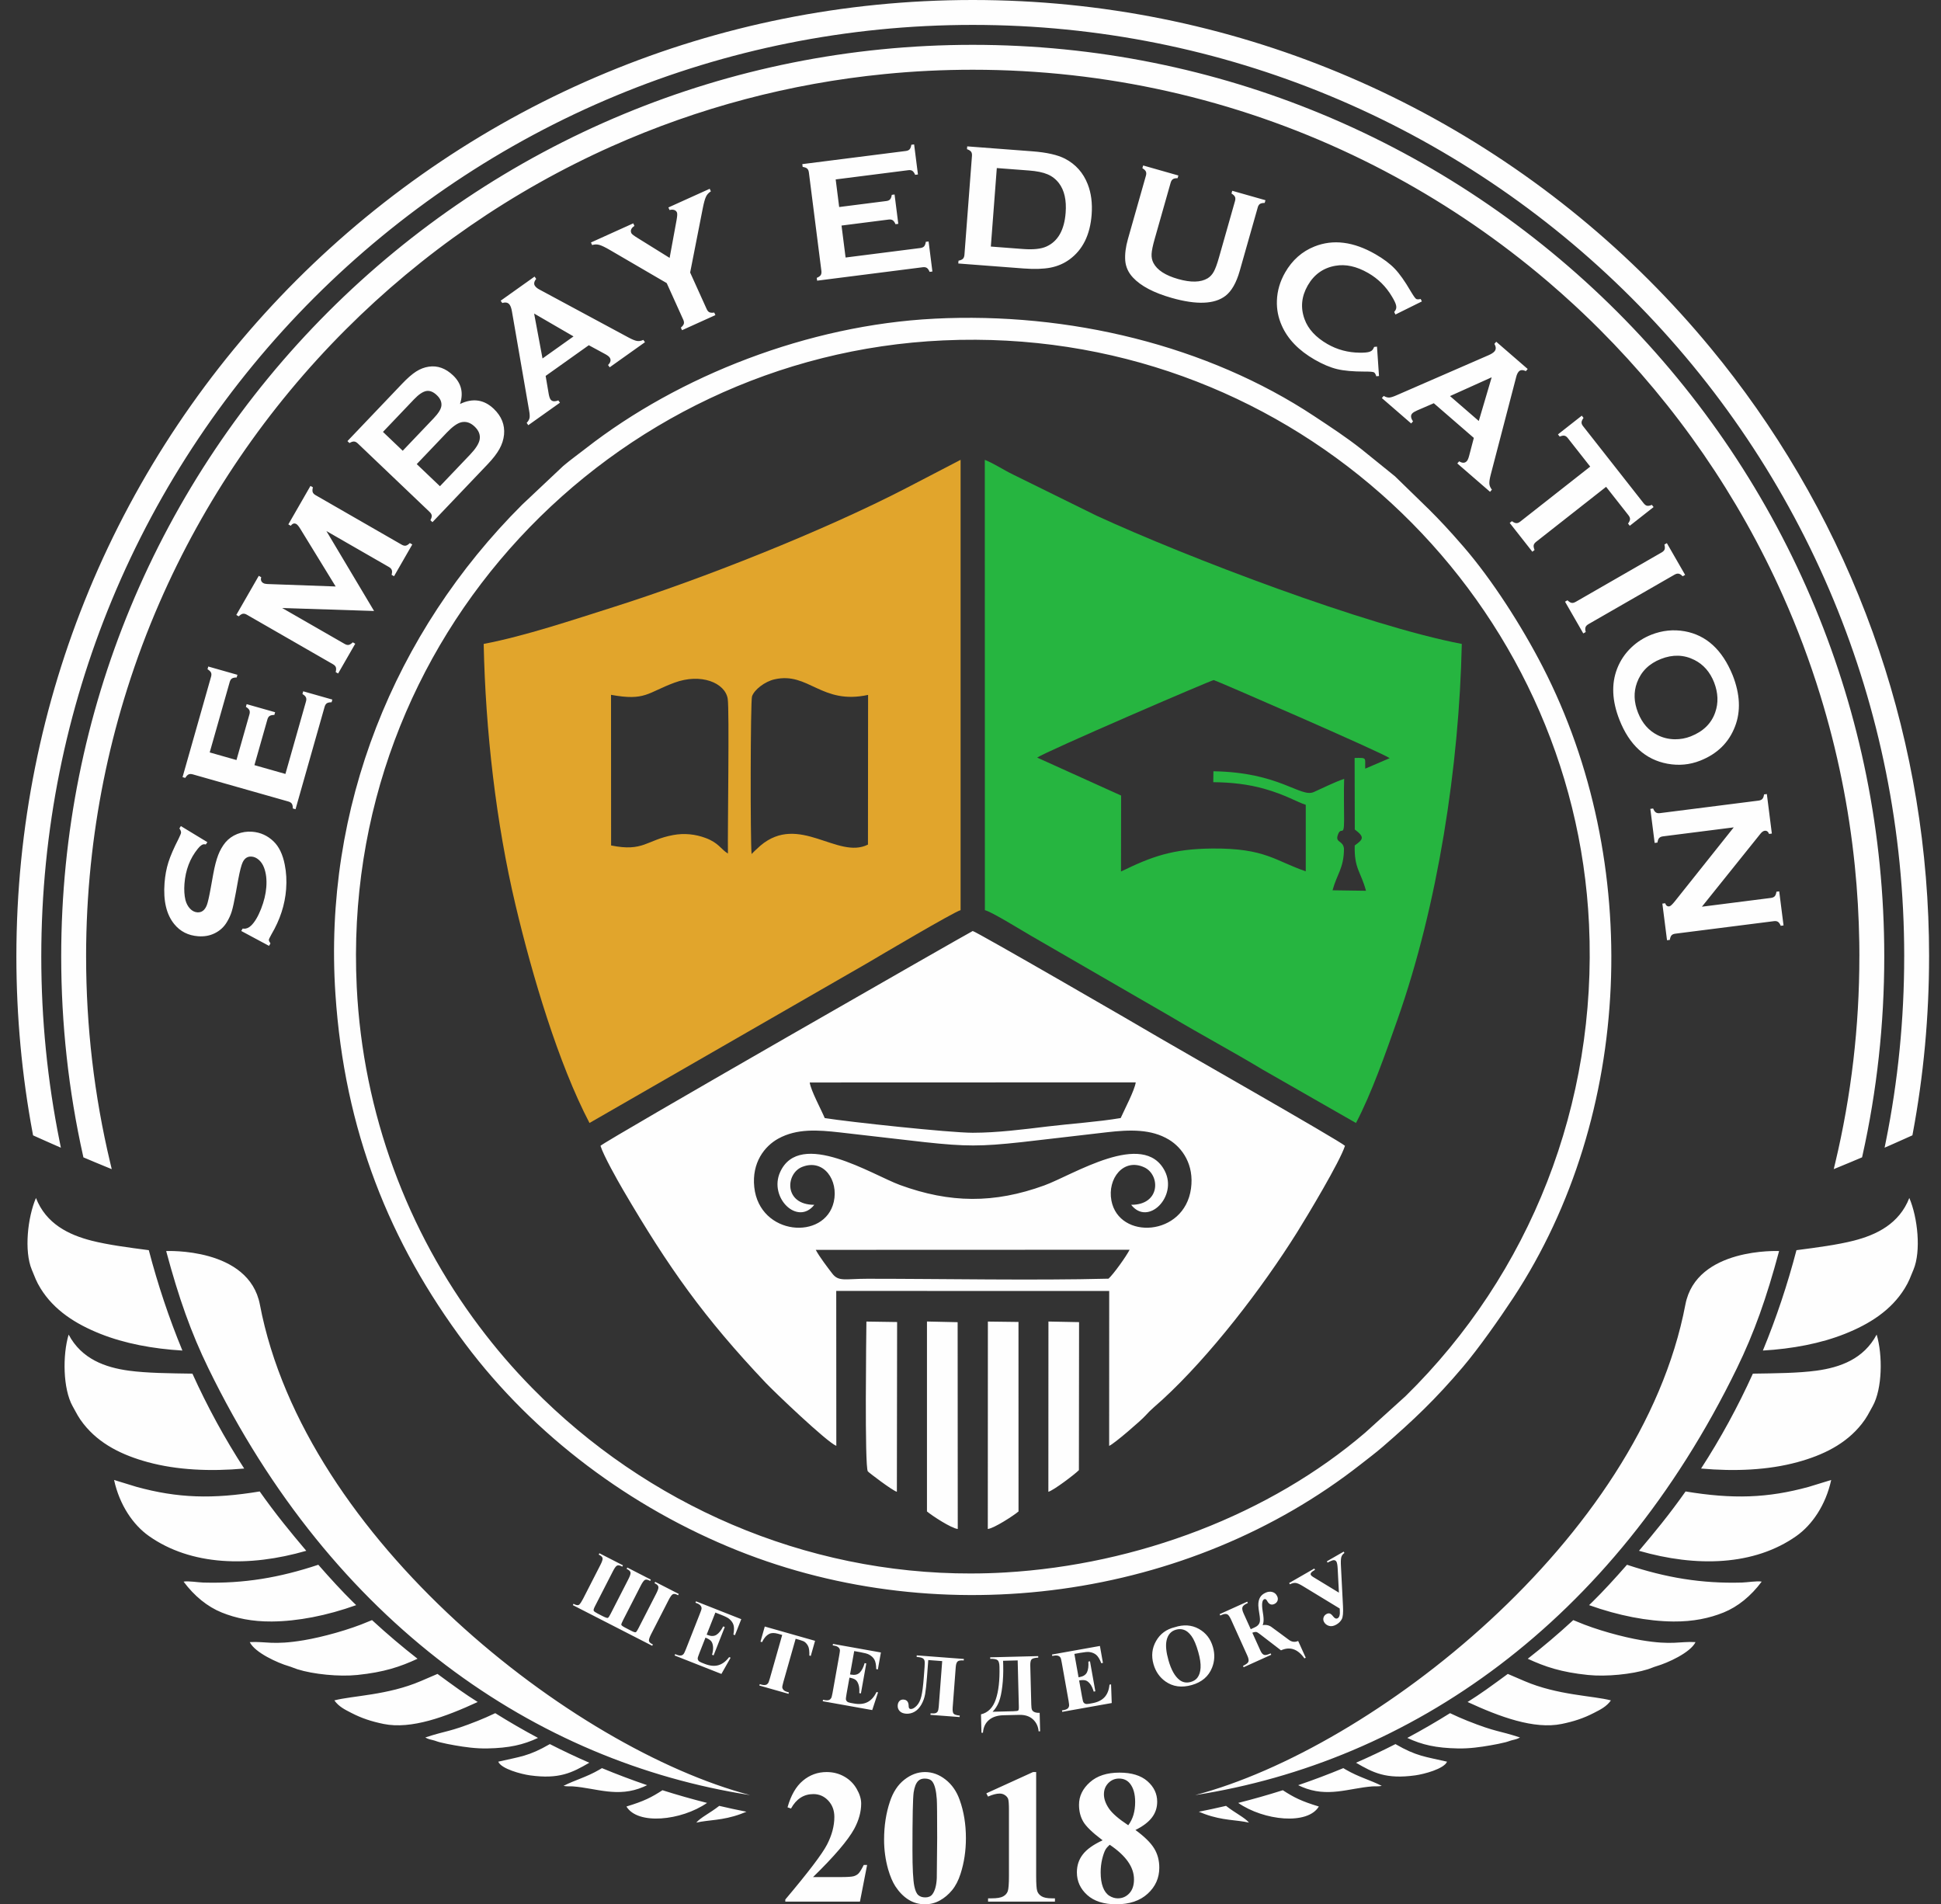 <?xml version="1.0" encoding="UTF-8"?> <svg xmlns="http://www.w3.org/2000/svg" width="105" height="103" viewBox="0 0 105 103" fill="none"><rect x="0" y="0" width="105" height="103" fill="#333333" stroke="none"/><path fill-rule="evenodd" clip-rule="evenodd" d="M50.534 17.238C43.739 17.582 36.736 20.314 31.686 24.255C31.287 24.566 30.852 24.878 30.471 25.201L28.246 27.297C21.335 34.194 17.474 43.675 18.145 53.766C18.636 61.141 21.061 67.205 25.167 72.685C28.888 77.651 34.128 81.556 39.911 83.869C51.035 88.317 64.296 86.499 73.595 79.214C74.04 78.865 74.394 78.602 74.797 78.255C76.468 76.812 77.664 75.673 79.129 73.946C79.991 72.93 81.13 71.309 81.862 70.196C88.37 60.298 88.874 46.612 83.462 36.082C82.305 33.832 80.697 31.334 79.17 29.57C77.625 27.784 77.025 27.303 75.462 25.762L73.645 24.293C72.806 23.634 72.014 23.118 71.103 22.515C65.314 18.681 57.824 16.867 50.534 17.237V17.238ZM9.786 44.682L11.218 45.551L11.134 45.675C11.104 45.669 11.079 45.666 11.059 45.664C10.955 45.656 10.834 45.738 10.7 45.908C10.275 46.429 10.035 47.061 9.978 47.804C9.953 48.131 9.971 48.424 10.032 48.682C10.082 48.868 10.162 49.023 10.279 49.146C10.394 49.268 10.524 49.335 10.67 49.346C10.909 49.365 11.082 49.233 11.19 48.953C11.246 48.807 11.316 48.493 11.404 48.007L11.534 47.285C11.612 46.856 11.702 46.51 11.803 46.248C11.904 45.986 12.035 45.759 12.196 45.563C12.364 45.364 12.576 45.213 12.832 45.11C13.09 45.007 13.36 44.965 13.641 44.987C14.086 45.021 14.473 45.195 14.797 45.508C15.093 45.791 15.296 46.213 15.405 46.772C15.489 47.189 15.513 47.63 15.478 48.097C15.414 48.935 15.15 49.746 14.687 50.532C14.593 50.699 14.546 50.799 14.543 50.834C14.54 50.873 14.57 50.939 14.63 51.031L14.552 51.16L13.051 50.355L13.126 50.225C13.153 50.227 13.174 50.229 13.186 50.23C13.325 50.241 13.459 50.184 13.586 50.062C13.78 49.874 13.959 49.574 14.121 49.164C14.282 48.753 14.378 48.359 14.406 47.982C14.438 47.571 14.395 47.214 14.277 46.914C14.212 46.746 14.119 46.61 13.998 46.505C13.877 46.399 13.746 46.341 13.607 46.331C13.396 46.315 13.237 46.416 13.13 46.635C13.056 46.789 12.975 47.103 12.886 47.578L12.757 48.288C12.67 48.763 12.597 49.1 12.537 49.294C12.478 49.489 12.39 49.681 12.275 49.871C12.114 50.143 11.889 50.348 11.598 50.487C11.335 50.614 11.041 50.664 10.717 50.64C10.18 50.599 9.751 50.382 9.429 49.986C9.003 49.468 8.828 48.725 8.901 47.758C8.932 47.355 9.002 46.979 9.11 46.637C9.219 46.294 9.403 45.87 9.663 45.362C9.747 45.189 9.791 45.082 9.794 45.041C9.799 44.976 9.769 44.899 9.705 44.807L9.784 44.682L9.786 44.682ZM32.389 84.085L32.425 84.013L33.699 84.665L33.662 84.737L33.612 84.712C33.511 84.66 33.431 84.651 33.371 84.686C33.311 84.72 33.239 84.821 33.154 84.989L32.183 86.884C32.123 87.002 32.1 87.08 32.116 87.119C32.132 87.158 32.203 87.209 32.329 87.274L32.59 87.408C32.755 87.492 32.853 87.525 32.885 87.507C32.918 87.49 32.963 87.425 33.02 87.313L33.991 85.418C34.077 85.251 34.117 85.133 34.11 85.064C34.103 84.996 34.049 84.935 33.946 84.883L33.898 84.858L33.935 84.786L35.208 85.438L35.172 85.51L35.122 85.485C35.02 85.433 34.941 85.424 34.881 85.458C34.822 85.492 34.75 85.593 34.663 85.763L33.716 87.611C33.646 87.749 33.61 87.836 33.609 87.873C33.608 87.911 33.685 87.969 33.838 88.047L34.168 88.217C34.296 88.282 34.376 88.302 34.407 88.276C34.438 88.249 34.481 88.181 34.538 88.07L35.5 86.192C35.584 86.027 35.624 85.91 35.618 85.841C35.612 85.771 35.558 85.709 35.455 85.656L35.407 85.632L35.444 85.56L36.718 86.212L36.681 86.284L36.633 86.26C36.53 86.207 36.449 86.199 36.389 86.234C36.329 86.27 36.257 86.37 36.172 86.537L35.225 88.385C35.143 88.545 35.103 88.661 35.104 88.731C35.104 88.801 35.16 88.864 35.271 88.921L35.319 88.946L35.282 89.018L30.988 86.818L31.024 86.746L31.072 86.77C31.196 86.834 31.287 86.838 31.343 86.782C31.4 86.725 31.467 86.621 31.546 86.468L32.479 84.645C32.566 84.476 32.605 84.358 32.598 84.29C32.59 84.222 32.536 84.162 32.434 84.11L32.387 84.085L32.389 84.085ZM38.699 87.219L38.228 88.413L38.286 88.436C38.473 88.509 38.631 88.504 38.761 88.421C38.89 88.337 39.011 88.187 39.123 87.969L39.208 88.002L38.603 89.536L38.519 89.503C38.568 89.329 38.585 89.177 38.571 89.05C38.557 88.921 38.522 88.824 38.462 88.758C38.403 88.692 38.303 88.632 38.163 88.576L37.839 89.4C37.775 89.562 37.743 89.662 37.742 89.704C37.741 89.745 37.756 89.785 37.784 89.823C37.813 89.86 37.868 89.896 37.952 89.929L38.127 89.998C38.401 90.105 38.645 90.129 38.86 90.068C39.075 90.007 39.269 89.861 39.443 89.63L39.523 89.662L39.025 90.54L36.495 89.543L36.524 89.468L36.621 89.506C36.706 89.539 36.78 89.551 36.844 89.541C36.889 89.535 36.932 89.512 36.971 89.47C37 89.442 37.044 89.354 37.103 89.206L37.864 87.273C37.917 87.14 37.946 87.057 37.95 87.023C37.956 86.966 37.946 86.917 37.917 86.874C37.879 86.812 37.812 86.762 37.717 86.725L37.621 86.687L37.651 86.612L40.1 87.578L39.758 88.444L39.674 88.411C39.717 88.183 39.718 88.008 39.678 87.886C39.64 87.764 39.56 87.655 39.44 87.557C39.37 87.499 39.225 87.427 39.004 87.34L38.698 87.22L38.699 87.219ZM44.092 88.748L43.859 89.567L43.782 89.545C43.787 89.342 43.773 89.192 43.739 89.093C43.704 88.993 43.643 88.905 43.555 88.828C43.507 88.785 43.411 88.743 43.27 88.703L43.041 88.638L42.376 90.979C42.332 91.135 42.313 91.235 42.318 91.279C42.324 91.322 42.348 91.366 42.388 91.409C42.429 91.452 42.492 91.486 42.578 91.51L42.677 91.538L42.655 91.616L41.078 91.168L41.1 91.091L41.199 91.119C41.286 91.144 41.361 91.147 41.423 91.131C41.468 91.121 41.508 91.094 41.545 91.049C41.571 91.017 41.606 90.925 41.649 90.772L42.314 88.432L42.094 88.369C41.892 88.312 41.733 88.314 41.616 88.373C41.453 88.457 41.323 88.606 41.226 88.819L41.139 88.795L41.371 87.976L44.092 88.749V88.748ZM46.209 89.303L45.983 90.567L46.045 90.578C46.242 90.613 46.396 90.577 46.507 90.469C46.617 90.362 46.706 90.19 46.773 89.955L46.862 89.971L46.572 91.594L46.483 91.578C46.497 91.398 46.484 91.246 46.445 91.123C46.406 90.999 46.352 90.911 46.281 90.859C46.21 90.806 46.1 90.766 45.952 90.74L45.796 91.612C45.766 91.782 45.754 91.887 45.762 91.928C45.77 91.969 45.791 92.005 45.827 92.036C45.862 92.067 45.924 92.091 46.012 92.107L46.197 92.14C46.486 92.192 46.731 92.166 46.929 92.064C47.128 91.962 47.29 91.781 47.414 91.52L47.499 91.535L47.184 92.495L44.507 92.017L44.521 91.938L44.623 91.956C44.713 91.972 44.788 91.969 44.849 91.947C44.892 91.932 44.929 91.901 44.96 91.852C44.983 91.819 45.008 91.723 45.037 91.567L45.402 89.522C45.427 89.381 45.438 89.294 45.437 89.26C45.431 89.204 45.41 89.157 45.374 89.121C45.324 89.067 45.25 89.032 45.149 89.014L45.047 88.995L45.061 88.916L47.653 89.379L47.489 90.296L47.4 90.28C47.397 90.048 47.363 89.876 47.301 89.764C47.239 89.652 47.139 89.561 47.002 89.489C46.922 89.446 46.765 89.404 46.531 89.362L46.208 89.304L46.209 89.303ZM52.135 89.811C51.965 89.798 51.853 89.817 51.8 89.868C51.746 89.92 51.713 90.02 51.702 90.169L51.536 92.354C51.524 92.522 51.54 92.633 51.585 92.687C51.631 92.74 51.741 92.776 51.918 92.793L51.912 92.873L50.334 92.753L50.34 92.672C50.465 92.682 50.555 92.678 50.608 92.661C50.661 92.644 50.701 92.612 50.727 92.565C50.754 92.519 50.772 92.434 50.782 92.311L50.969 89.846L50.216 89.789L50.145 90.727C50.114 91.12 50.082 91.418 50.047 91.622C50.012 91.826 49.944 92.017 49.843 92.195C49.741 92.373 49.618 92.503 49.474 92.585C49.33 92.667 49.175 92.703 49.007 92.69C48.856 92.678 48.742 92.63 48.664 92.544C48.587 92.458 48.553 92.356 48.562 92.239C48.569 92.141 48.6 92.063 48.657 92.005C48.713 91.946 48.789 91.92 48.885 91.928C49.063 91.941 49.153 92.059 49.155 92.281C49.155 92.38 49.19 92.432 49.259 92.437C49.356 92.445 49.464 92.387 49.584 92.265C49.703 92.143 49.79 91.968 49.843 91.743C49.896 91.516 49.938 91.187 49.971 90.752L50.016 90.159C50.029 89.99 50.028 89.876 50.011 89.817C49.994 89.759 49.957 89.714 49.9 89.684C49.843 89.654 49.738 89.632 49.586 89.617L49.592 89.536L52.141 89.73L52.135 89.811L52.135 89.811ZM53.564 89.642L56.163 89.576L56.165 89.657C55.974 89.668 55.854 89.7 55.803 89.753C55.753 89.807 55.73 89.919 55.734 90.09L55.788 92.2C55.791 92.333 55.804 92.426 55.825 92.477C55.846 92.529 55.89 92.571 55.959 92.602C56.029 92.634 56.122 92.648 56.241 92.645L56.266 93.643L56.186 93.645C56.161 93.374 56.055 93.155 55.872 92.99C55.688 92.824 55.439 92.746 55.127 92.754L54.27 92.775C53.946 92.784 53.688 92.87 53.497 93.033C53.304 93.196 53.197 93.425 53.173 93.721L53.093 93.723L53.068 92.725C53.446 92.636 53.712 92.369 53.865 91.924C54.018 91.478 54.086 90.885 54.067 90.145C54.063 89.967 54.029 89.851 53.967 89.797C53.904 89.744 53.77 89.718 53.567 89.722L53.565 89.641L53.564 89.642ZM55.052 89.808L54.263 89.829L54.27 90.098C54.279 90.476 54.264 90.845 54.221 91.206C54.179 91.567 54.117 91.85 54.034 92.058C53.951 92.265 53.838 92.441 53.694 92.586L54.813 92.558C54.964 92.554 55.054 92.541 55.08 92.519C55.106 92.498 55.118 92.43 55.115 92.316L55.052 89.809V89.808ZM58.12 89.458L58.345 90.721L58.407 90.71C58.604 90.674 58.736 90.587 58.803 90.448C58.869 90.309 58.893 90.117 58.875 89.873L58.964 89.857L59.254 91.48L59.165 91.496C59.115 91.322 59.05 91.184 58.972 91.082C58.892 90.98 58.811 90.916 58.726 90.891C58.641 90.866 58.525 90.867 58.377 90.893L58.532 91.765C58.563 91.936 58.588 92.038 58.61 92.074C58.631 92.11 58.664 92.136 58.708 92.153C58.752 92.17 58.818 92.171 58.906 92.156L59.092 92.123C59.381 92.071 59.601 91.962 59.752 91.798C59.903 91.633 59.992 91.407 60.019 91.119L60.104 91.104L60.14 92.114L57.463 92.591L57.449 92.512L57.551 92.494C57.641 92.478 57.711 92.448 57.76 92.407C57.795 92.378 57.819 92.336 57.831 92.28C57.84 92.24 57.832 92.142 57.804 91.985L57.439 89.941C57.413 89.799 57.394 89.713 57.38 89.682C57.356 89.631 57.32 89.595 57.274 89.573C57.209 89.541 57.126 89.533 57.025 89.551L56.923 89.569L56.909 89.49L59.501 89.027L59.664 89.944L59.575 89.96C59.492 89.743 59.4 89.594 59.303 89.51C59.206 89.427 59.081 89.375 58.928 89.355C58.837 89.343 58.676 89.358 58.442 89.399L58.119 89.457L58.12 89.458ZM63.55 88.013C64.027 87.858 64.459 87.887 64.846 88.1C65.233 88.314 65.49 88.644 65.617 89.094C65.726 89.477 65.709 89.847 65.567 90.203C65.379 90.674 65.013 90.987 64.469 91.141C63.924 91.296 63.45 91.231 63.047 90.947C62.729 90.722 62.513 90.41 62.399 90.01C62.272 89.561 62.319 89.143 62.54 88.757C62.761 88.369 63.097 88.122 63.55 88.013ZM63.617 88.147C63.338 88.226 63.167 88.427 63.102 88.751C63.05 89.016 63.086 89.366 63.209 89.8C63.355 90.316 63.555 90.672 63.808 90.866C63.984 91.002 64.186 91.038 64.414 90.974C64.568 90.93 64.686 90.856 64.768 90.753C64.872 90.62 64.932 90.439 64.946 90.209C64.96 89.98 64.918 89.696 64.823 89.361C64.71 88.961 64.587 88.672 64.457 88.495C64.326 88.317 64.191 88.204 64.051 88.156C63.912 88.107 63.767 88.103 63.617 88.147V88.147ZM70.637 89.665L70.563 89.698C70.204 89.19 69.782 89.045 69.297 89.264L68.211 88.429C68.097 88.341 68.024 88.292 67.993 88.279C67.933 88.259 67.851 88.27 67.746 88.312L68.186 89.286C68.249 89.426 68.325 89.503 68.412 89.516C68.478 89.526 68.586 89.497 68.736 89.429L68.769 89.503L67.275 90.178L67.242 90.104C67.4 90.029 67.495 89.959 67.527 89.893C67.563 89.819 67.546 89.703 67.476 89.55L66.607 87.627C66.534 87.465 66.468 87.365 66.41 87.326C66.333 87.277 66.221 87.286 66.072 87.353L66.01 87.38L65.977 87.307L67.471 86.631L67.504 86.705L67.455 86.727C67.316 86.79 67.234 86.86 67.21 86.934C67.186 87.01 67.207 87.119 67.272 87.264L67.66 88.121C67.832 88.044 67.93 87.997 67.955 87.98C68.058 87.917 68.122 87.835 68.147 87.735C68.169 87.649 68.162 87.504 68.127 87.297C68.093 87.091 68.073 86.937 68.07 86.837C68.066 86.657 68.099 86.509 68.169 86.392C68.23 86.29 68.329 86.207 68.466 86.146C68.591 86.089 68.711 86.077 68.827 86.108C68.949 86.141 69.038 86.22 69.094 86.344C69.132 86.429 69.136 86.51 69.106 86.586C69.077 86.662 69.02 86.719 68.936 86.758C68.775 86.83 68.647 86.776 68.55 86.595C68.502 86.504 68.448 86.472 68.389 86.499C68.275 86.55 68.246 86.761 68.303 87.133C68.335 87.328 68.351 87.457 68.353 87.52C68.363 87.675 68.347 87.802 68.305 87.9C68.469 87.87 68.616 87.896 68.748 87.977C68.771 87.99 68.923 88.102 69.204 88.311L69.732 88.702C69.809 88.758 69.888 88.791 69.971 88.8C70.052 88.81 70.138 88.795 70.225 88.756L70.636 89.665L70.637 89.665ZM71.777 84.449L72.687 83.925L72.728 83.996C72.638 84.058 72.582 84.136 72.557 84.231C72.532 84.327 72.527 84.496 72.541 84.74L72.651 86.895C72.668 87.232 72.646 87.46 72.585 87.577C72.523 87.695 72.426 87.793 72.292 87.87C72.146 87.953 72.013 87.977 71.894 87.941C71.773 87.904 71.685 87.836 71.629 87.738C71.584 87.66 71.572 87.578 71.596 87.496C71.619 87.414 71.668 87.351 71.745 87.307C71.817 87.265 71.881 87.254 71.936 87.272C71.991 87.291 72.054 87.344 72.123 87.435C72.205 87.541 72.286 87.572 72.365 87.526C72.459 87.473 72.496 87.331 72.478 87.103L72.473 87.002L70.475 85.787C70.305 85.684 70.177 85.628 70.09 85.618C70.003 85.608 69.899 85.633 69.778 85.692L69.738 85.622L71.097 84.84L71.138 84.91L71.085 84.94C70.927 85.031 70.87 85.115 70.914 85.192C70.93 85.22 70.969 85.255 71.031 85.293L72.43 86.144L72.362 84.83C72.352 84.647 72.329 84.526 72.294 84.465C72.267 84.419 72.225 84.393 72.166 84.386C72.108 84.381 71.991 84.425 71.817 84.519L71.777 84.449V84.449ZM13.763 41.385L15.44 41.861L16.553 37.94C16.579 37.85 16.577 37.776 16.549 37.717C16.521 37.657 16.459 37.597 16.361 37.538L16.402 37.391L17.979 37.839L17.937 37.985C17.822 37.984 17.737 38.003 17.682 38.038C17.628 38.074 17.587 38.137 17.561 38.227L15.987 43.77L15.841 43.728C15.841 43.612 15.823 43.528 15.788 43.473C15.752 43.419 15.688 43.377 15.595 43.351L10.429 41.884C10.336 41.858 10.26 41.859 10.201 41.887C10.142 41.914 10.081 41.977 10.022 42.075L9.875 42.034L11.418 36.601C11.444 36.511 11.442 36.436 11.414 36.377C11.385 36.317 11.323 36.257 11.226 36.198L11.267 36.051L12.844 36.499L12.802 36.645C12.688 36.644 12.604 36.663 12.547 36.699C12.493 36.734 12.452 36.797 12.427 36.885L11.344 40.697L12.792 41.109L13.495 38.634C13.52 38.546 13.518 38.471 13.49 38.412C13.462 38.353 13.4 38.292 13.302 38.233L13.343 38.086L14.883 38.523L14.841 38.67C14.729 38.67 14.644 38.688 14.588 38.724C14.532 38.759 14.491 38.821 14.466 38.91L13.763 41.385H13.763ZM20.235 33.047L15.264 32.886L18.643 34.828C18.727 34.877 18.801 34.894 18.865 34.881C18.929 34.868 19.002 34.822 19.085 34.742L19.217 34.818L18.291 36.428L18.159 36.352C18.187 36.24 18.19 36.154 18.169 36.093C18.148 36.031 18.096 35.975 18.012 35.927L13.352 33.248C13.271 33.201 13.198 33.185 13.134 33.198C13.07 33.21 12.997 33.256 12.915 33.337L12.783 33.261L13.999 31.145L14.131 31.221C14.09 31.366 14.128 31.472 14.244 31.539C14.297 31.569 14.37 31.586 14.462 31.589L18.158 31.722L16.244 28.601C16.159 28.462 16.088 28.378 16.032 28.345C15.922 28.282 15.821 28.314 15.73 28.439L15.598 28.363L16.795 26.282L16.927 26.358C16.898 26.469 16.895 26.556 16.916 26.618C16.938 26.68 16.989 26.735 17.07 26.781L21.729 29.46C21.813 29.509 21.888 29.526 21.952 29.513C22.016 29.5 22.088 29.454 22.171 29.373L22.303 29.449L21.316 31.167L21.184 31.091C21.213 30.983 21.218 30.898 21.194 30.834C21.172 30.77 21.12 30.714 21.036 30.666L17.657 28.723L20.235 33.046L20.235 33.047ZM24.885 21.851C25.573 21.521 26.181 21.608 26.71 22.112C27.13 22.513 27.316 22.977 27.267 23.506C27.241 23.77 27.159 24.029 27.02 24.281C26.881 24.532 26.67 24.806 26.388 25.102L23.394 28.243L23.283 28.138C23.337 28.036 23.361 27.953 23.355 27.888C23.349 27.823 23.311 27.757 23.241 27.69L19.355 23.985C19.285 23.918 19.216 23.884 19.151 23.881C19.086 23.878 19.003 23.904 18.905 23.964L18.795 23.859L21.76 20.748C22.044 20.451 22.296 20.232 22.515 20.092C22.733 19.953 22.96 19.867 23.2 19.832C23.671 19.764 24.108 19.921 24.509 20.304C24.958 20.732 25.083 21.248 24.885 21.851L24.885 21.851ZM21.786 24.38L23.463 22.621C23.717 22.354 23.855 22.131 23.878 21.951C23.901 21.747 23.82 21.554 23.631 21.375C23.438 21.19 23.247 21.116 23.059 21.15C22.871 21.185 22.648 21.335 22.394 21.602L20.717 23.361L21.785 24.38H21.786ZM23.799 26.299L25.424 24.595C25.725 24.279 25.9 24.009 25.945 23.786C25.995 23.529 25.906 23.293 25.677 23.074C25.449 22.857 25.209 22.78 24.952 22.84C24.734 22.893 24.473 23.08 24.169 23.399L22.544 25.103L23.799 26.299H23.799ZM31.851 18.673L29.517 20.333L29.684 21.314C29.709 21.45 29.741 21.546 29.782 21.605C29.862 21.717 30.003 21.734 30.203 21.656L30.291 21.781L28.579 22.998L28.491 22.874C28.577 22.781 28.63 22.691 28.647 22.603C28.664 22.515 28.655 22.373 28.618 22.179L27.695 16.851C27.666 16.68 27.624 16.558 27.569 16.482C27.487 16.366 27.355 16.334 27.172 16.389L27.083 16.265L28.918 14.96L29.006 15.084C28.887 15.234 28.866 15.361 28.942 15.467C28.993 15.54 29.076 15.607 29.191 15.666L33.995 18.252C34.2 18.362 34.354 18.426 34.462 18.442C34.569 18.459 34.682 18.44 34.802 18.385L34.891 18.509L32.981 19.867L32.893 19.743C33.039 19.596 33.067 19.459 32.975 19.33C32.936 19.276 32.854 19.215 32.73 19.148L31.851 18.672L31.851 18.673ZM31.025 18.196L28.894 16.959L29.348 19.389L31.025 18.196ZM37.334 14.74L38.229 16.718C38.268 16.805 38.318 16.862 38.378 16.891C38.439 16.917 38.525 16.922 38.638 16.906L38.7 17.044L36.895 17.86L36.832 17.722C36.917 17.648 36.97 17.581 36.991 17.518C37.01 17.453 37 17.377 36.961 17.291L36.067 15.313L33.008 13.53C32.746 13.377 32.551 13.283 32.424 13.247C32.297 13.21 32.166 13.213 32.031 13.254L31.968 13.115L34.257 12.08L34.32 12.219C34.144 12.335 34.089 12.466 34.153 12.61C34.176 12.66 34.284 12.745 34.48 12.865L36.224 13.949L36.599 11.906C36.639 11.688 36.646 11.549 36.619 11.489C36.591 11.426 36.541 11.38 36.469 11.357C36.396 11.335 36.314 11.335 36.219 11.36L36.157 11.221L38.392 10.211L38.455 10.35C38.335 10.425 38.246 10.521 38.191 10.64C38.133 10.76 38.076 10.967 38.017 11.265L37.334 14.74V14.74ZM45.523 12.2L45.743 13.929L49.787 13.415C49.88 13.403 49.948 13.372 49.991 13.323C50.034 13.275 50.066 13.194 50.082 13.08L50.233 13.06L50.439 14.686L50.288 14.705C50.244 14.599 50.194 14.528 50.139 14.492C50.085 14.456 50.012 14.443 49.919 14.454L44.203 15.181L44.183 15.03C44.29 14.984 44.361 14.935 44.397 14.881C44.433 14.826 44.446 14.751 44.434 14.655L43.757 9.328C43.745 9.232 43.714 9.163 43.664 9.119C43.616 9.076 43.535 9.044 43.421 9.028L43.402 8.877L49.004 8.166C49.097 8.154 49.165 8.123 49.209 8.074C49.252 8.024 49.283 7.943 49.299 7.83L49.45 7.811L49.657 9.437L49.506 9.456C49.462 9.351 49.412 9.281 49.357 9.243C49.303 9.206 49.229 9.193 49.138 9.205L45.207 9.705L45.396 11.198L47.948 10.873C48.039 10.862 48.107 10.831 48.151 10.782C48.194 10.733 48.225 10.653 48.241 10.539L48.392 10.519L48.594 12.107L48.443 12.126C48.4 12.023 48.349 11.953 48.295 11.915C48.24 11.877 48.167 11.864 48.075 11.875L45.523 12.2ZM52.172 13.784L52.579 8.43C52.587 8.333 52.57 8.259 52.531 8.206C52.492 8.154 52.419 8.107 52.31 8.069L52.322 7.917L55.854 8.185C56.628 8.244 57.215 8.378 57.616 8.585C58.192 8.887 58.598 9.345 58.838 9.957C59.029 10.439 59.1 10.991 59.053 11.612C58.97 12.704 58.571 13.511 57.856 14.033C57.556 14.252 57.214 14.4 56.827 14.476C56.443 14.55 55.957 14.565 55.371 14.521L51.839 14.252L51.851 14.1C51.965 14.077 52.044 14.043 52.09 13.997C52.136 13.951 52.164 13.88 52.172 13.784V13.784ZM53.6 13.336L55.339 13.468C55.893 13.51 56.315 13.466 56.605 13.335C57.228 13.056 57.576 12.447 57.647 11.505C57.699 10.826 57.577 10.291 57.283 9.906C57.118 9.691 56.912 9.53 56.665 9.427C56.417 9.322 56.083 9.254 55.662 9.222L53.923 9.09L53.6 13.336H53.6ZM68.038 11.222L67.065 14.648C66.881 15.296 66.624 15.746 66.294 16.001C65.701 16.458 64.731 16.496 63.385 16.114C62.413 15.838 61.713 15.469 61.286 15.009C61.036 14.742 60.898 14.435 60.87 14.089C60.846 13.745 60.894 13.36 61.016 12.93L61.989 9.504C62.015 9.411 62.014 9.335 61.986 9.276C61.959 9.217 61.896 9.158 61.798 9.097L61.84 8.95L63.745 9.492L63.704 9.638C63.591 9.636 63.506 9.653 63.45 9.69C63.395 9.727 63.353 9.791 63.327 9.884L62.46 12.936C62.36 13.287 62.306 13.554 62.296 13.735C62.287 13.913 62.319 14.076 62.394 14.22C62.594 14.605 63.039 14.896 63.73 15.092C64.423 15.289 64.957 15.276 65.328 15.053C65.464 14.97 65.577 14.848 65.662 14.691C65.749 14.532 65.843 14.277 65.942 13.925L66.809 10.873C66.835 10.78 66.834 10.706 66.806 10.645C66.779 10.586 66.716 10.527 66.618 10.466L66.659 10.319L68.456 10.829L68.414 10.976C68.298 10.976 68.214 10.994 68.159 11.029C68.105 11.065 68.063 11.129 68.037 11.222H68.038ZM74.49 18.748L74.598 20.338L74.451 20.351C74.416 20.237 74.374 20.167 74.326 20.139C74.278 20.111 74.105 20.096 73.807 20.098C73.192 20.097 72.699 20.054 72.329 19.964C71.96 19.874 71.557 19.705 71.12 19.454C70.252 18.955 69.658 18.338 69.337 17.606C69.147 17.178 69.059 16.733 69.075 16.269C69.092 15.737 69.24 15.227 69.522 14.735C69.906 14.068 70.435 13.601 71.108 13.332C72.12 12.929 73.219 13.068 74.406 13.75C74.842 14.001 75.19 14.262 75.45 14.534C75.708 14.803 75.996 15.208 76.309 15.746C76.46 16.001 76.56 16.141 76.608 16.169C76.657 16.197 76.738 16.198 76.854 16.171L76.917 16.304L75.488 17.012L75.421 16.877C75.451 16.837 75.475 16.803 75.492 16.773C75.537 16.695 75.546 16.604 75.518 16.496C75.49 16.388 75.418 16.237 75.299 16.041C74.978 15.498 74.549 15.075 74.016 14.768C73.386 14.406 72.793 14.275 72.237 14.376C71.583 14.49 71.086 14.845 70.743 15.441C70.401 16.038 70.344 16.646 70.573 17.269C70.766 17.799 71.178 18.246 71.808 18.609C72.341 18.915 72.924 19.071 73.555 19.076C73.783 19.079 73.95 19.066 74.057 19.036C74.165 19.006 74.24 18.952 74.284 18.873C74.301 18.844 74.319 18.807 74.336 18.764L74.489 18.749L74.49 18.748ZM79.728 23.686L77.563 21.81L76.649 22.205C76.523 22.262 76.436 22.315 76.39 22.369C76.299 22.474 76.316 22.614 76.439 22.79L76.339 22.905L74.752 21.53L74.852 21.415C74.962 21.477 75.062 21.507 75.152 21.503C75.241 21.498 75.377 21.456 75.557 21.375L80.515 19.217C80.674 19.148 80.783 19.078 80.844 19.008C80.937 18.9 80.936 18.765 80.84 18.6L80.94 18.484L82.642 19.958L82.542 20.074C82.368 19.993 82.24 20.003 82.154 20.101C82.096 20.169 82.05 20.265 82.02 20.39L80.643 25.67C80.585 25.895 80.56 26.06 80.569 26.168C80.578 26.277 80.624 26.382 80.705 26.486L80.606 26.602L78.834 25.067L78.934 24.952C79.112 25.06 79.251 25.054 79.355 24.934C79.398 24.884 79.438 24.79 79.474 24.653L79.728 23.686V23.686ZM79.996 22.77L80.694 20.407L78.44 21.423L79.996 22.77ZM86.883 26.332L83.098 29.306C83.022 29.366 82.978 29.428 82.966 29.492C82.954 29.556 82.97 29.641 83.013 29.748L82.894 29.842L81.669 28.284L81.789 28.19C81.883 28.258 81.961 28.293 82.026 28.296C82.092 28.3 82.163 28.272 82.239 28.212L86.024 25.238L84.811 23.695C84.754 23.622 84.694 23.579 84.63 23.567C84.567 23.553 84.481 23.569 84.373 23.615L84.279 23.495L85.568 22.483L85.662 22.603C85.594 22.699 85.559 22.778 85.555 22.842C85.552 22.907 85.579 22.975 85.635 23.047L88.917 27.224C88.976 27.298 89.037 27.343 89.101 27.355C89.165 27.368 89.251 27.353 89.358 27.307L89.452 27.427L88.164 28.439L88.07 28.319C88.14 28.226 88.175 28.145 88.177 28.081C88.181 28.016 88.152 27.946 88.093 27.87L86.883 26.331V26.332ZM85.236 32.555L89.895 29.876C89.976 29.829 90.027 29.774 90.049 29.713C90.07 29.651 90.067 29.564 90.038 29.453L90.17 29.377L91.158 31.094L91.026 31.17C90.946 31.088 90.875 31.041 90.808 31.03C90.742 31.018 90.669 31.035 90.588 31.081L85.928 33.76C85.844 33.809 85.792 33.864 85.77 33.928C85.747 33.993 85.752 34.078 85.781 34.185L85.649 34.261L84.662 32.544L84.793 32.468C84.877 32.548 84.949 32.594 85.013 32.607C85.077 32.62 85.151 32.602 85.236 32.554L85.236 32.555ZM93.727 36.513C94.133 37.543 94.176 38.47 93.857 39.294C93.525 40.162 92.897 40.779 91.972 41.143C91.406 41.367 90.817 41.421 90.204 41.309C89.01 41.089 88.143 40.298 87.606 38.936C87.203 37.912 87.161 36.99 87.48 36.166C87.651 35.725 87.91 35.339 88.261 35.008C88.569 34.716 88.927 34.49 89.331 34.33C89.924 34.097 90.525 34.036 91.135 34.144C92.304 34.355 93.166 35.144 93.726 36.512L93.727 36.513ZM92.727 36.912C92.504 36.346 92.15 35.943 91.666 35.698C91.095 35.408 90.488 35.39 89.846 35.643C89.203 35.896 88.773 36.324 88.553 36.926C88.366 37.435 88.384 37.974 88.609 38.546C88.834 39.116 89.188 39.52 89.671 39.762C89.958 39.906 90.27 39.982 90.606 39.986C90.904 39.989 91.191 39.936 91.465 39.828C92.137 39.563 92.577 39.132 92.785 38.534C92.966 38.024 92.946 37.484 92.727 36.912ZM93.788 44.751L89.961 45.237C89.865 45.249 89.795 45.281 89.752 45.33C89.708 45.378 89.679 45.459 89.661 45.573L89.51 45.592L89.276 43.75L89.427 43.73C89.472 43.837 89.521 43.907 89.576 43.943C89.63 43.98 89.705 43.993 89.801 43.98L95.133 43.303C95.226 43.291 95.294 43.26 95.337 43.211C95.381 43.163 95.412 43.082 95.428 42.968L95.579 42.949L95.85 45.086L95.699 45.105C95.65 44.977 95.57 44.921 95.462 44.935C95.388 44.945 95.312 44.997 95.234 45.094L92.066 49.042L95.802 48.567C95.895 48.555 95.963 48.524 96.006 48.475C96.05 48.427 96.081 48.346 96.097 48.232L96.248 48.212L96.482 50.055L96.331 50.075C96.287 49.968 96.237 49.898 96.182 49.861C96.128 49.825 96.055 49.812 95.962 49.824L90.63 50.501C90.534 50.513 90.464 50.544 90.421 50.593C90.377 50.642 90.348 50.723 90.33 50.837L90.179 50.856L89.927 48.875L90.078 48.855C90.123 48.981 90.197 49.037 90.301 49.024C90.363 49.016 90.46 48.927 90.596 48.758L93.788 44.751ZM32.484 61.976C32.651 62.507 33.397 63.832 33.714 64.374C36.181 68.586 38.08 71.262 41.433 74.805C41.88 75.277 44.735 78.007 45.241 78.204L45.237 69.824L60.003 69.827L60.001 78.205C60.281 78.087 61.731 76.828 61.952 76.58C62.262 76.231 62.556 76.007 62.889 75.7C65.445 73.352 68.262 69.698 70.171 66.648C70.722 65.766 72.494 62.818 72.757 61.975C72.49 61.711 63.353 56.514 62.704 56.124C61.766 55.563 52.762 50.357 52.62 50.357C52.574 50.357 32.777 61.684 32.484 61.975L32.484 61.976ZM44.615 60.475C45.954 60.687 51.361 61.268 52.62 61.269C53.943 61.269 55.362 61.087 56.675 60.928C57.934 60.776 59.387 60.683 60.625 60.473C60.831 60.007 61.374 58.984 61.439 58.544L43.802 58.55C43.868 58.996 44.41 59.987 44.615 60.475ZM59.966 69.161C60.236 68.919 60.921 67.961 61.107 67.597L44.13 67.603C44.322 67.97 44.761 68.544 45.021 68.883C45.369 69.338 45.713 69.166 46.917 69.166C51.116 69.166 55.901 69.264 59.966 69.161ZM44.05 65.167C43.147 66.317 41.577 64.776 42.202 63.396C43.267 61.042 47.212 63.556 48.684 64.094C51.392 65.084 53.781 65.103 56.493 64.117C58.049 63.55 61.867 61.093 63.012 63.338C63.715 64.714 62.105 66.342 61.191 65.165C62.783 65.174 62.774 63.552 61.908 63.143C60.783 62.613 59.895 63.743 60.123 64.939C60.53 67.076 64.069 66.895 64.428 64.287C64.605 63.004 63.966 62.085 63.237 61.643C62.273 61.059 61.119 61.101 59.894 61.24C51.473 62.196 53.814 62.19 45.423 61.249C44.227 61.115 43.111 61.036 42.113 61.58C41.353 61.994 40.662 62.892 40.803 64.212C41.086 66.843 44.623 67.109 45.104 65.006C45.37 63.841 44.56 62.653 43.392 63.117C42.492 63.474 42.392 65.163 44.05 65.167V65.167ZM48.517 80.688L48.53 71.506L46.869 71.481C46.863 72.132 46.766 79.323 46.946 79.584C46.985 79.64 48.272 80.622 48.517 80.688ZM50.145 81.751C50.418 81.982 51.461 82.663 51.811 82.7L51.804 71.515L50.145 71.478L50.145 81.751ZM53.437 82.7C53.778 82.663 54.827 81.98 55.098 81.752L55.096 71.502L53.44 71.481L53.436 82.7H53.437ZM56.712 80.688C56.982 80.621 58.132 79.752 58.364 79.518L58.373 71.512L56.716 71.479L56.712 80.689L56.712 80.688ZM61.423 98.981C61.906 99.335 62.243 99.665 62.431 99.971C62.62 100.275 62.713 100.626 62.713 101.02C62.713 101.575 62.504 102.043 62.088 102.425C61.671 102.808 61.104 103 60.387 103C59.708 103 59.185 102.832 58.813 102.497C58.442 102.162 58.255 101.754 58.255 101.27C58.255 100.9 58.362 100.578 58.577 100.301C58.791 100.023 59.147 99.771 59.647 99.539C59.102 99.129 58.753 98.793 58.6 98.53C58.446 98.268 58.37 97.962 58.37 97.614C58.37 97.155 58.565 96.75 58.956 96.401C59.344 96.052 59.88 95.878 60.557 95.878C61.213 95.878 61.716 96.031 62.071 96.341C62.423 96.65 62.599 97.02 62.599 97.451C62.599 97.776 62.504 98.061 62.312 98.31C62.122 98.558 61.825 98.782 61.423 98.981V98.981ZM61.034 98.725C61.16 98.558 61.254 98.368 61.316 98.16C61.376 97.951 61.407 97.721 61.407 97.472C61.407 97.034 61.312 96.698 61.124 96.467C60.98 96.289 60.785 96.199 60.535 96.199C60.308 96.199 60.115 96.28 59.956 96.443C59.797 96.607 59.718 96.809 59.718 97.051C59.718 97.296 59.807 97.55 59.985 97.814C60.163 98.079 60.512 98.381 61.034 98.725L61.034 98.725ZM60.03 99.779C59.925 99.874 59.85 99.961 59.805 100.038C59.738 100.157 59.678 100.33 59.622 100.557C59.569 100.785 59.541 101.022 59.541 101.268C59.541 101.588 59.581 101.856 59.662 102.07C59.743 102.286 59.859 102.442 60.007 102.537C60.158 102.632 60.312 102.678 60.47 102.678C60.715 102.678 60.923 102.587 61.092 102.406C61.26 102.224 61.344 101.975 61.344 101.659C61.35 100.999 60.913 100.372 60.03 99.779L60.03 99.779ZM56.052 95.847V101.465C56.052 101.891 56.071 102.162 56.108 102.278C56.145 102.395 56.223 102.492 56.343 102.566C56.46 102.64 56.65 102.678 56.911 102.678H57.068V102.855H53.45V102.678H53.633C53.927 102.678 54.136 102.644 54.26 102.576C54.386 102.509 54.469 102.416 54.514 102.297C54.557 102.178 54.58 101.901 54.58 101.465V97.899C54.58 97.58 54.564 97.379 54.535 97.298C54.504 97.219 54.447 97.151 54.364 97.096C54.281 97.039 54.186 97.011 54.077 97.011C53.904 97.011 53.695 97.065 53.448 97.174L53.357 96.998L55.884 95.847H56.052ZM52.252 99.423C52.252 100.109 52.155 100.748 51.964 101.343C51.849 101.707 51.694 102.006 51.501 102.24C51.307 102.473 51.088 102.658 50.84 102.794C50.595 102.931 50.326 103 50.037 103C49.705 103 49.408 102.915 49.141 102.746C48.874 102.578 48.638 102.336 48.432 102.022C48.285 101.792 48.154 101.486 48.043 101.104C47.898 100.588 47.825 100.054 47.825 99.504C47.825 98.758 47.931 98.072 48.14 97.448C48.311 96.93 48.572 96.534 48.922 96.26C49.273 95.985 49.645 95.847 50.037 95.847C50.434 95.847 50.806 95.983 51.151 96.254C51.497 96.526 51.75 96.892 51.913 97.351C52.14 97.982 52.252 98.673 52.252 99.423L52.252 99.423ZM50.697 99.413C50.697 98.212 50.69 97.512 50.676 97.312C50.644 96.844 50.562 96.526 50.435 96.362C50.35 96.253 50.214 96.2 50.023 96.2C49.878 96.2 49.764 96.239 49.679 96.32C49.553 96.44 49.47 96.647 49.425 96.946C49.382 97.245 49.36 98.287 49.36 100.071C49.36 101.042 49.394 101.694 49.461 102.024C49.511 102.264 49.584 102.425 49.679 102.506C49.773 102.587 49.899 102.627 50.054 102.627C50.221 102.627 50.35 102.573 50.434 102.464C50.576 102.276 50.657 101.984 50.676 101.59L50.697 99.413L50.697 99.413ZM46.52 102.855H42.481V102.742C43.725 101.268 44.478 100.277 44.741 99.767C45.003 99.257 45.135 98.76 45.135 98.274C45.135 97.92 45.024 97.625 44.805 97.391C44.585 97.157 44.318 97.039 44 97.039C43.48 97.039 43.077 97.3 42.79 97.82L42.602 97.754C42.785 97.105 43.061 96.624 43.433 96.314C43.804 96.003 44.233 95.847 44.718 95.847C45.066 95.847 45.384 95.928 45.67 96.09C45.957 96.251 46.181 96.474 46.342 96.755C46.505 97.037 46.586 97.301 46.586 97.549C46.586 97.996 46.461 98.452 46.213 98.915C45.872 99.539 45.128 100.41 43.982 101.528H45.465C45.829 101.528 46.066 101.512 46.175 101.483C46.285 101.452 46.375 101.401 46.446 101.329C46.516 101.256 46.608 101.106 46.724 100.874H46.907L46.52 102.855H46.52ZM4.803 31.951C7.426 25.62 11.269 19.922 16.038 15.153C20.807 10.384 26.505 6.541 32.837 3.918C38.932 1.393 45.614 0 52.62 0C59.627 0 66.309 1.393 72.404 3.918C78.736 6.541 84.434 10.384 89.203 15.153C89.787 15.737 90.359 16.337 90.92 16.955C91.475 17.565 92.018 18.193 92.549 18.837C92.768 19.102 92.978 19.362 93.179 19.614C93.385 19.874 93.59 20.138 93.793 20.405C97.166 24.831 99.842 29.816 101.656 35.199C103.407 40.393 104.356 45.954 104.356 51.736V51.739H104.355C104.355 53.363 104.28 54.971 104.134 56.556C103.985 58.166 103.763 59.753 103.471 61.314L103.453 61.408L103.366 61.447C103.221 61.513 103.037 61.595 102.819 61.692C102.592 61.793 102.409 61.874 102.272 61.935L101.949 62.076L102.019 61.73C102.346 60.105 102.595 58.45 102.761 56.769C102.925 55.117 103.009 53.438 103.009 51.736V51.736H103.01C103.01 44.911 101.653 38.402 99.194 32.465C96.64 26.301 92.897 20.753 88.251 16.106C83.604 11.459 78.056 7.716 71.891 5.163C65.956 2.704 59.447 1.347 52.621 1.347C45.795 1.347 39.287 2.704 33.351 5.163C27.186 7.716 21.638 11.46 16.991 16.106C12.345 20.753 8.602 26.301 6.048 32.465C3.59 38.401 2.233 44.909 2.233 51.736C2.233 53.438 2.317 55.118 2.481 56.77C2.647 58.451 2.897 60.107 3.224 61.732L3.293 62.077L2.971 61.936C2.796 61.859 2.613 61.778 2.422 61.693C2.205 61.596 2.023 61.515 1.876 61.449L1.789 61.409L1.771 61.315C1.479 59.755 1.257 58.169 1.108 56.559C0.962 54.973 0.886 53.366 0.886 51.741H0.886V51.736C0.886 44.73 2.279 38.047 4.804 31.952L4.803 31.951ZM7.047 32.874C9.546 26.841 13.208 21.412 17.753 16.868C22.298 12.322 27.729 8.66 33.764 6.16C39.574 3.753 45.942 2.425 52.62 2.425C59.298 2.425 65.667 3.753 71.477 6.16C77.512 8.66 82.943 12.322 87.488 16.868C92.034 21.413 95.696 26.843 98.196 32.877C100.602 38.685 101.93 45.053 101.931 51.731H101.931V51.736C101.931 53.568 101.831 55.38 101.635 57.165C101.437 58.975 101.141 60.758 100.751 62.506L100.73 62.599L100.643 62.635C100.409 62.734 100.224 62.812 100.087 62.869C99.934 62.932 99.75 63.009 99.529 63.1L99.198 63.236L99.281 62.888C99.711 61.083 100.039 59.239 100.258 57.363C100.473 55.519 100.584 53.641 100.584 51.736V51.713H100.585C100.585 51.589 100.584 51.464 100.583 51.339C100.582 51.217 100.581 51.092 100.579 50.967C100.568 50.277 100.542 49.587 100.502 48.896C100.462 48.204 100.407 47.517 100.338 46.836C100.177 45.253 99.94 43.693 99.629 42.161C99.315 40.61 98.925 39.084 98.464 37.587C98.182 36.672 97.873 35.77 97.54 34.881C97.205 33.987 96.843 33.105 96.455 32.236C94.047 26.83 90.666 21.951 86.536 17.82C86.369 17.654 86.22 17.506 86.088 17.377C85.939 17.232 85.787 17.086 85.633 16.94C85.516 16.829 85.43 16.748 85.372 16.694L85.372 16.694C85.286 16.613 85.198 16.532 85.109 16.45C84.904 16.261 84.694 16.071 84.477 15.878C84.258 15.684 84.044 15.497 83.837 15.319L83.658 15.166C82.394 14.092 81.073 13.083 79.702 12.143C78.339 11.209 76.924 10.343 75.461 9.549C75.074 9.339 74.694 9.139 74.32 8.949C73.938 8.755 73.553 8.566 73.164 8.381C70.006 6.882 66.659 5.718 63.168 4.935C59.776 4.174 56.246 3.772 52.621 3.772C51.813 3.772 51.016 3.792 50.23 3.83C49.432 3.869 48.64 3.928 47.853 4.006C45.277 4.26 42.76 4.718 40.318 5.364C37.829 6.023 35.419 6.877 33.107 7.907C27.707 10.316 22.833 13.694 18.706 17.82C16.586 19.94 14.664 22.257 12.971 24.739C11.292 27.201 9.836 29.826 8.633 32.586C8.299 33.351 7.986 34.124 7.693 34.905C7.404 35.677 7.132 36.466 6.878 37.271C6.422 38.713 6.033 40.183 5.714 41.677C5.399 43.155 5.152 44.658 4.976 46.183C4.883 46.991 4.81 47.804 4.757 48.622C4.705 49.439 4.673 50.257 4.662 51.075C4.661 51.186 4.659 51.295 4.659 51.403C4.658 51.512 4.658 51.622 4.658 51.731H4.658V51.736C4.658 53.641 4.769 55.519 4.985 57.364C5.204 59.24 5.532 61.084 5.962 62.889L6.045 63.237L5.713 63.101C5.493 63.011 5.308 62.934 5.156 62.871C5.017 62.813 4.832 62.735 4.6 62.637L4.512 62.6L4.492 62.508C4.102 60.759 3.805 58.976 3.607 57.166C3.411 55.38 3.311 53.568 3.311 51.736V51.725H3.311C3.313 45.048 4.641 38.681 7.047 32.874H7.047ZM13.21 79.431C11.378 79.595 9.574 79.515 8 79.086C6.626 78.712 5.379 78.112 4.516 77.013C4.24 76.663 4.147 76.452 3.928 76.059C3.402 75.114 3.381 73.294 3.713 72.185C4.414 73.51 5.695 73.964 6.97 74.137C7.955 74.27 9.18 74.28 10.409 74.298C11.215 76.079 12.15 77.796 13.21 79.431L13.21 79.431ZM16.568 83.88C13.465 84.777 10.333 84.69 8.052 83.078C7.209 82.483 6.467 81.411 6.171 80.049L7.385 80.421C9.616 81.035 11.508 81.09 14.048 80.67C14.464 81.259 14.897 81.836 15.347 82.4C15.7 82.842 16.121 83.353 16.568 83.88V83.88ZM19.268 86.819C17.673 87.39 16.105 87.692 14.705 87.704C13.64 87.713 12.758 87.526 11.993 87.217C11.222 86.904 10.516 86.332 9.931 85.548C10.174 85.498 10.716 85.59 11.002 85.598C13.199 85.659 15.12 85.332 17.219 84.635C17.865 85.374 18.526 86.093 19.09 86.646C19.15 86.704 19.209 86.762 19.268 86.819ZM19.939 87.703L20.125 87.629C20.958 88.396 21.749 89.064 22.587 89.719C21.644 90.154 20.782 90.446 19.331 90.596C18.35 90.698 16.954 90.561 16.084 90.286C15.913 90.232 15.779 90.166 15.627 90.122C15.034 89.951 13.788 89.391 13.511 88.819C14.362 88.768 14.762 88.999 16.443 88.716C17.435 88.549 18.896 88.153 19.939 87.704V87.703ZM22.761 90.928L23.666 90.539C24.04 90.816 24.428 91.097 24.838 91.389C25.184 91.636 25.501 91.841 25.842 92.058C24.107 92.859 22.243 93.551 20.749 93.245C20.079 93.107 19.562 92.935 19.006 92.648C18.662 92.471 18.331 92.314 18.087 91.971C19.067 91.715 20.974 91.694 22.76 90.928H22.761ZM29.104 94.001C28.299 94.376 27.55 94.547 26.362 94.57C25.747 94.583 25.139 94.496 24.608 94.403C24.288 94.348 24.085 94.306 23.799 94.237C23.641 94.198 23.555 94.152 23.397 94.115C23.232 94.078 23.136 94.05 23.007 93.977C24.191 93.585 24.264 93.706 25.851 93.075C26.136 92.961 26.462 92.82 26.791 92.662C27.547 93.135 28.318 93.581 29.104 94.001H29.104ZM31.877 95.344C30.949 95.883 30.253 96.245 28.671 96.026C28.205 95.962 27.118 95.678 26.953 95.286C28.135 95.012 28.596 94.999 29.744 94.335C30.445 94.692 31.156 95.028 31.877 95.343L31.877 95.344ZM38.25 97.516C36.845 98.483 34.493 98.72 33.888 97.711C34.842 97.421 35.235 97.22 35.837 96.83C36.634 97.083 37.439 97.312 38.251 97.517L38.25 97.516ZM35.006 96.557C34.934 96.592 34.867 96.623 34.808 96.648C33.417 97.245 32.263 96.72 31.004 96.624C30.81 96.609 30.654 96.635 30.483 96.594C31.13 96.267 31.722 96.126 32.427 95.716C32.475 95.688 32.52 95.661 32.564 95.635C33.368 95.969 34.182 96.276 35.006 96.557H35.006ZM40.379 97.994C40.279 98.037 40.17 98.079 40.051 98.122C39.075 98.476 38.355 98.426 37.666 98.582C37.89 98.311 38.394 98.077 38.908 97.676C39.396 97.791 39.886 97.896 40.379 97.993L40.379 97.994ZM9.867 73.049C8.274 72.955 6.744 72.67 5.419 72.141C4.097 71.613 2.926 70.875 2.193 69.685C1.959 69.305 1.891 69.085 1.718 68.67C1.303 67.671 1.489 65.86 1.945 64.796C2.491 66.192 3.712 66.79 4.959 67.107C5.842 67.331 6.936 67.475 8.05 67.62C8.534 69.471 9.139 71.287 9.867 73.049ZM8.989 67.667C8.989 67.667 13.466 67.454 14.059 70.564C16.478 83.264 31.009 94.578 40.575 97.093C29.016 95.298 18.011 87.84 11.27 74.002C10.335 72.082 9.674 70.218 8.989 67.667H8.989ZM92.022 79.431C93.854 79.595 95.657 79.515 97.231 79.086C98.605 78.712 99.852 78.112 100.716 77.013C100.991 76.663 101.084 76.452 101.303 76.059C101.83 75.114 101.851 73.294 101.519 72.185C100.817 73.51 99.536 73.964 98.261 74.137C97.276 74.27 96.052 74.28 94.823 74.298C94.016 76.079 93.081 77.796 92.021 79.431L92.022 79.431ZM96.243 67.667C96.243 67.667 91.765 67.454 91.172 70.564C88.754 83.264 74.222 94.578 64.656 97.093C76.216 95.298 87.221 87.84 93.961 74.002C94.896 72.082 95.558 70.218 96.242 67.667H96.243ZM95.365 73.049C96.957 72.955 98.487 72.67 99.812 72.141C101.135 71.613 102.305 70.875 103.038 69.685C103.272 69.305 103.34 69.085 103.513 68.67C103.929 67.671 103.742 65.86 103.286 64.796C102.74 66.192 101.519 66.79 100.272 67.107C99.389 67.331 98.295 67.475 97.181 67.62C96.697 69.471 96.092 71.287 95.364 73.049H95.365ZM64.853 97.994C64.953 98.037 65.061 98.079 65.18 98.122C66.157 98.476 66.876 98.426 67.565 98.582C67.341 98.311 66.837 98.077 66.323 97.676C65.835 97.791 65.345 97.896 64.853 97.993L64.853 97.994ZM70.226 96.557C70.298 96.592 70.364 96.623 70.424 96.648C71.815 97.245 72.969 96.72 74.228 96.624C74.422 96.609 74.578 96.635 74.749 96.594C74.101 96.267 73.51 96.126 72.804 95.716C72.756 95.688 72.711 95.661 72.668 95.635C71.864 95.969 71.049 96.276 70.226 96.557ZM66.981 97.516C68.387 98.483 70.739 98.72 71.344 97.711C70.39 97.421 69.997 97.22 69.395 96.83C68.598 97.083 67.793 97.312 66.981 97.517V97.516ZM73.355 95.344C74.283 95.883 74.978 96.245 76.561 96.026C77.027 95.962 78.114 95.678 78.279 95.286C77.097 95.012 76.636 94.999 75.488 94.335C74.787 94.692 74.076 95.028 73.355 95.343L73.355 95.344ZM76.128 94.001C76.933 94.376 77.683 94.547 78.87 94.57C79.485 94.583 80.093 94.496 80.624 94.403C80.944 94.348 81.147 94.306 81.434 94.237C81.591 94.198 81.677 94.152 81.835 94.115C82 94.078 82.096 94.05 82.225 93.977C81.041 93.585 80.968 93.706 79.381 93.075C79.096 92.961 78.77 92.82 78.441 92.662C77.685 93.135 76.914 93.581 76.129 94.001H76.128ZM82.472 90.928L81.566 90.539C81.192 90.816 80.804 91.097 80.394 91.389C80.048 91.636 79.731 91.841 79.39 92.058C81.125 92.859 82.989 93.551 84.483 93.245C85.153 93.107 85.67 92.935 86.226 92.648C86.57 92.471 86.901 92.314 87.144 91.971C86.165 91.715 84.258 91.694 82.472 90.928H82.472ZM85.293 87.703L85.107 87.629C84.274 88.396 83.483 89.064 82.645 89.719C83.588 90.154 84.45 90.446 85.901 90.596C86.882 90.698 88.278 90.561 89.148 90.286C89.319 90.232 89.453 90.166 89.605 90.122C90.199 89.951 91.445 89.391 91.721 88.819C90.87 88.768 90.47 88.999 88.789 88.716C87.797 88.549 86.337 88.153 85.293 87.704L85.293 87.703ZM85.963 86.819C87.559 87.39 89.127 87.692 90.527 87.704C91.592 87.713 92.474 87.526 93.239 87.217C94.01 86.904 94.716 86.332 95.301 85.547C95.057 85.498 94.515 85.59 94.23 85.598C92.033 85.659 90.112 85.332 88.013 84.635C87.367 85.374 86.706 86.093 86.141 86.646C86.082 86.704 86.022 86.762 85.963 86.819H85.963ZM88.664 83.88C91.767 84.777 94.899 84.69 97.18 83.078C98.022 82.483 98.765 81.411 99.06 80.049L97.846 80.421C95.615 81.035 93.724 81.09 91.183 80.67C90.767 81.259 90.335 81.836 89.884 82.4C89.531 82.842 89.111 83.353 88.663 83.88L88.664 83.88ZM52.547 85.106C53.153 85.106 53.761 85.088 54.371 85.052C61.539 84.634 68.696 81.909 73.856 77.486L76.033 75.516C82.781 68.899 86.416 59.704 85.959 49.988C85.148 32.736 70.818 18.471 52.788 18.377C52.205 18.373 51.617 18.385 51.027 18.412C33.119 19.219 18.374 34.456 19.298 53.381C19.632 60.233 22.061 66.61 25.922 71.739C26.835 72.954 27.758 74.025 28.797 75.083C34.979 81.377 43.526 85.129 52.547 85.107L52.547 85.106Z" fill="#FEFEFE"></path><path fill-rule="evenodd" clip-rule="evenodd" d="M53.278 49.229C53.677 49.33 55.303 50.347 55.775 50.615L63.33 54.983C64.969 55.962 66.669 56.867 68.318 57.861L73.353 60.741C74.2 59.133 74.965 56.942 75.599 55.142C77.783 48.94 78.936 41.446 79.077 34.829C73.922 33.846 64.221 30.149 59.312 27.89L54.798 25.665C54.25 25.398 53.828 25.1 53.273 24.871L53.278 49.229ZM56.108 40.977L60.648 43.03L60.641 47.139C62.294 46.335 63.42 45.913 65.582 45.895C68.452 45.871 68.983 46.567 70.636 47.128L70.636 43.53C70.206 43.403 69.551 42.989 68.392 42.664C67.499 42.413 66.596 42.316 65.633 42.307L65.641 41.717C69.215 41.769 70.353 43.158 71.069 42.841C71.637 42.589 72.118 42.337 72.713 42.125C72.687 42.867 72.71 43.612 72.71 44.354C72.71 45.339 72.546 44.639 72.367 45.173C72.226 45.595 72.658 45.447 72.703 45.903C72.701 46.957 72.319 47.283 72.085 48.154L73.894 48.18C73.612 47.128 73.254 47.002 73.284 45.73C73.738 45.403 73.847 45.284 73.288 44.866L73.279 40.997C73.984 40.981 73.831 40.982 73.853 41.575L75.175 41.008C74.807 40.725 65.746 36.788 65.659 36.784C65.541 36.78 56.572 40.648 56.107 40.977H56.108Z" fill="#26B540"></path><path fill-rule="evenodd" clip-rule="evenodd" d="M26.165 34.829C26.265 39.554 26.835 44.516 27.887 48.95C28.799 52.796 30.211 57.534 31.889 60.74L46.897 52.105C47.542 51.724 51.608 49.319 51.964 49.229L51.964 24.871L49.023 26.401C44.56 28.712 37.957 31.328 33.168 32.841C31.022 33.519 28.415 34.4 26.165 34.829ZM40.658 46.195C40.675 46.164 41.023 45.834 41.136 45.739C43.219 43.975 45.32 46.508 46.953 45.682L46.96 37.586C44.428 38.138 43.743 36.324 41.898 36.744C41.375 36.863 40.805 37.3 40.681 37.667C40.595 37.921 40.586 45.527 40.658 46.195H40.658ZM33.054 37.582L33.058 45.729C34.81 46.085 34.961 45.44 36.406 45.168C37.021 45.052 37.621 45.122 38.164 45.323C38.883 45.589 38.986 45.927 39.378 46.167C39.358 44.84 39.462 38.395 39.366 37.795C39.227 36.933 37.921 36.39 36.473 36.929C35.015 37.471 34.909 37.922 33.054 37.582H33.054Z" fill="#E1A52C"></path></svg> 